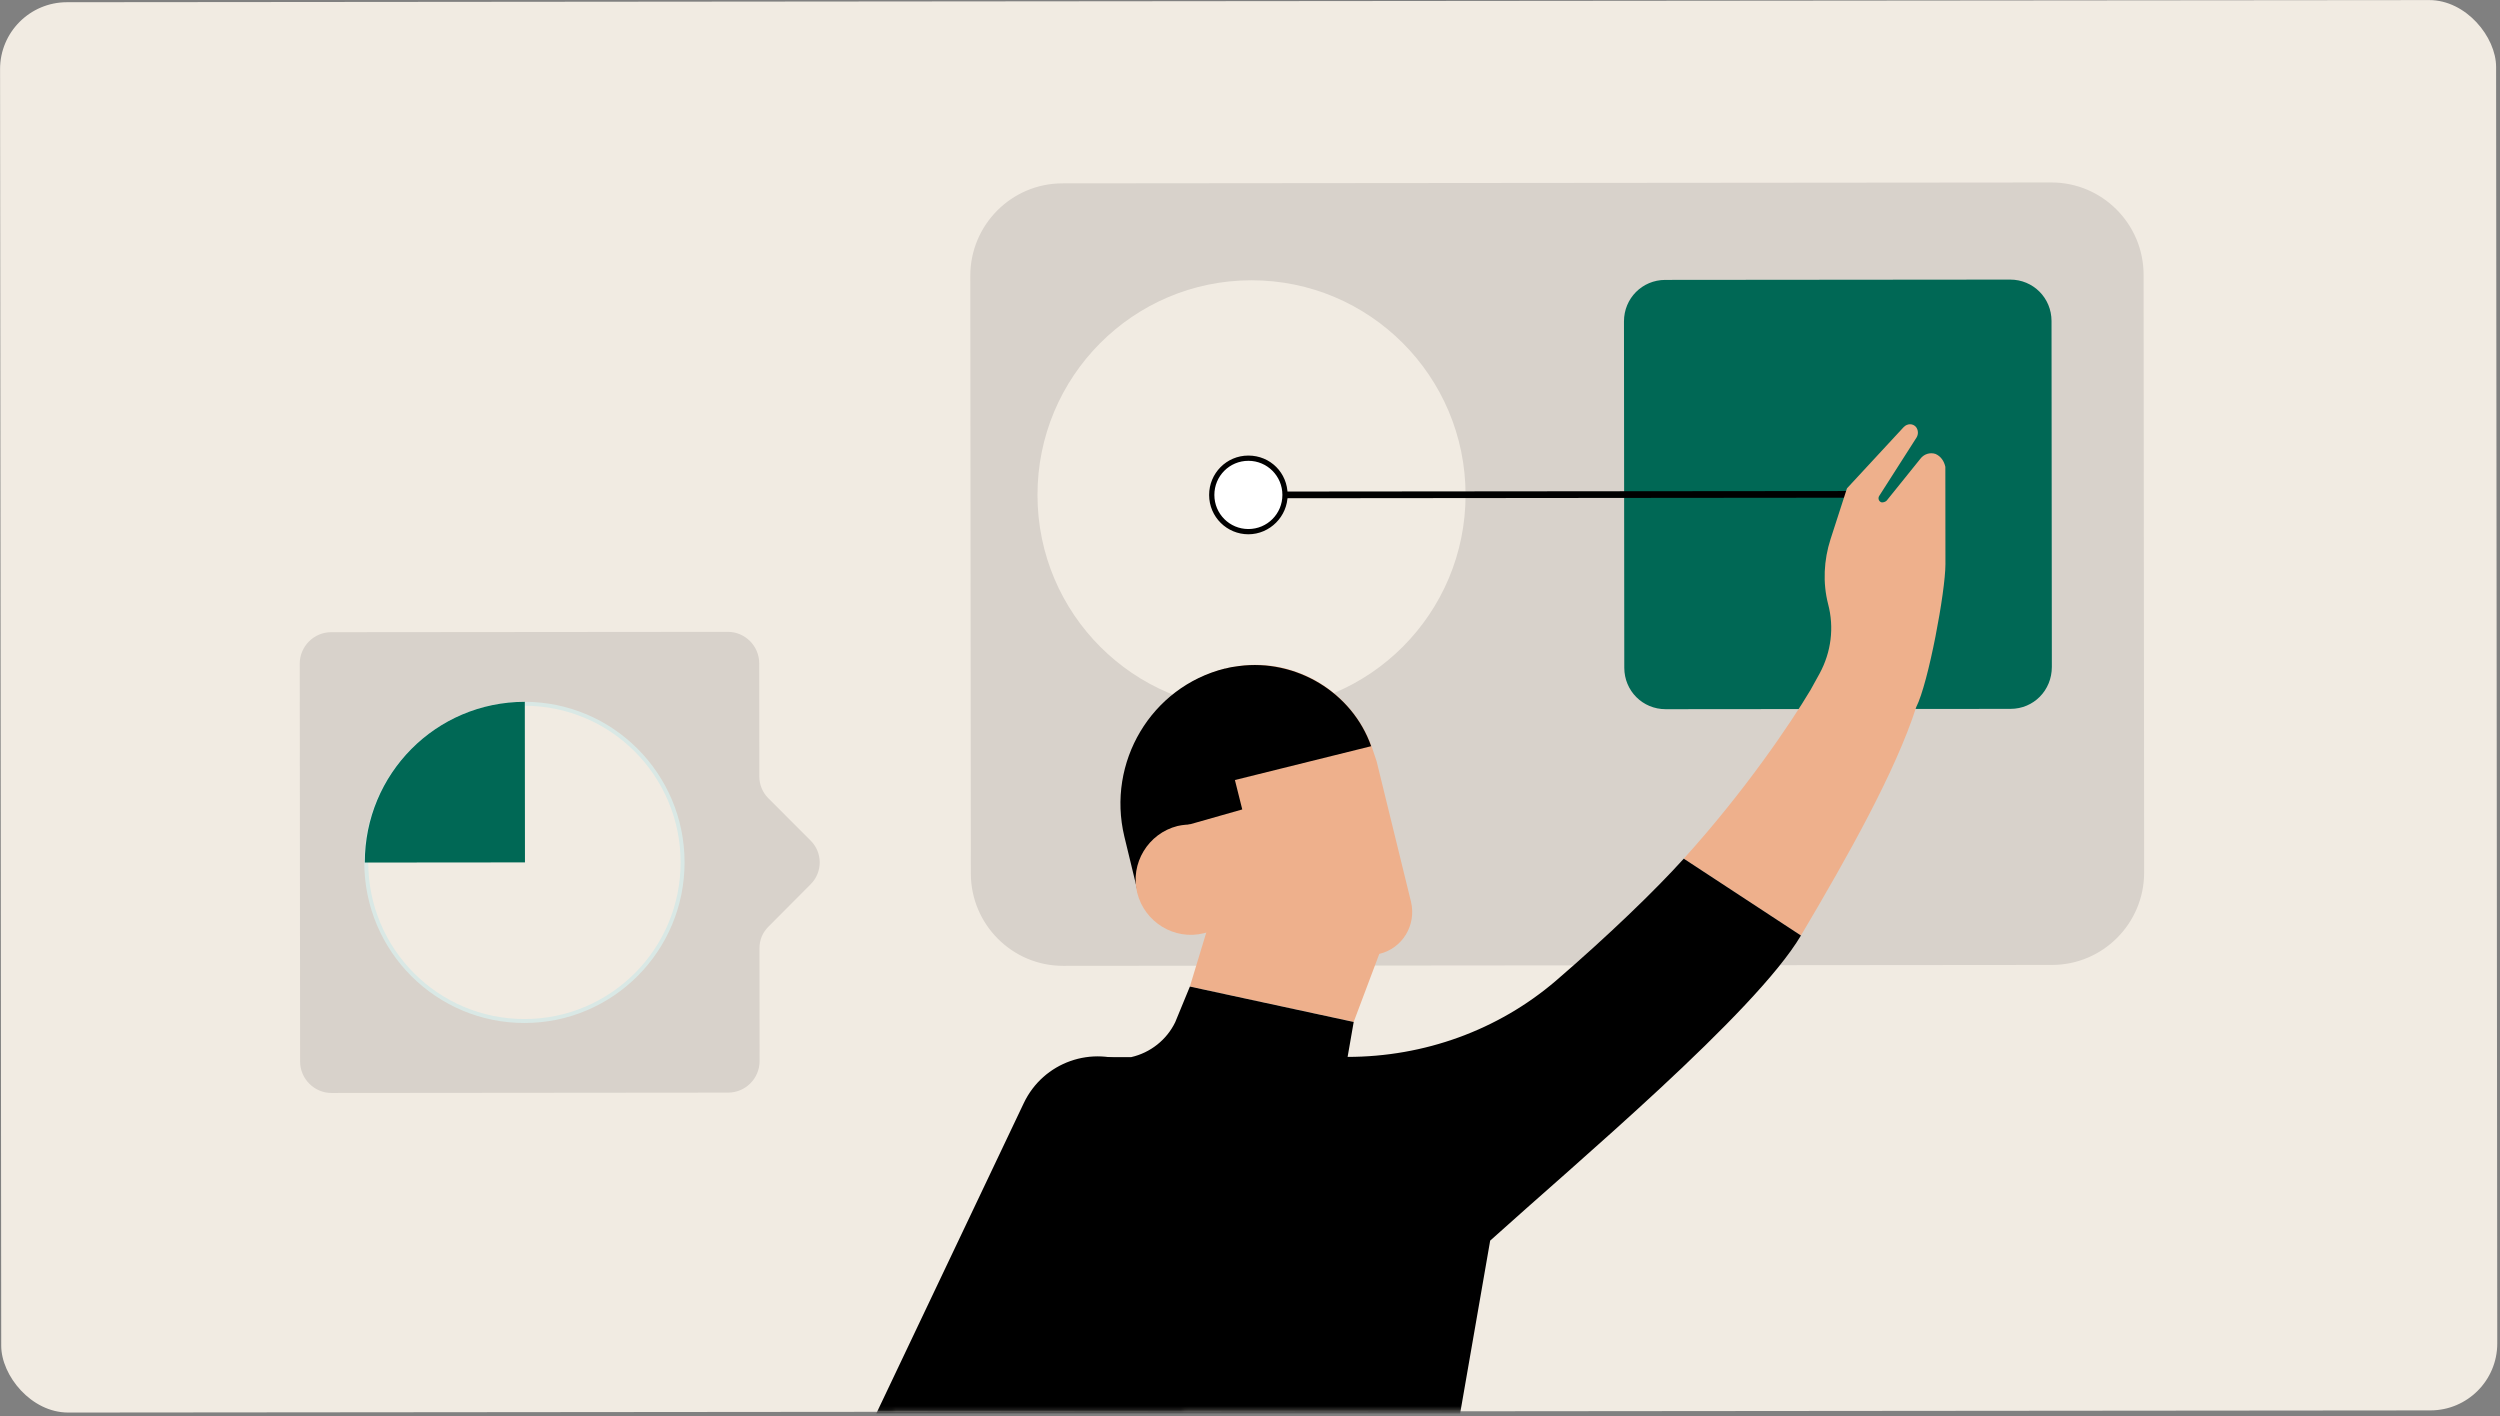 <svg width="632" height="358" viewBox="0 0 632 358" fill="none" xmlns="http://www.w3.org/2000/svg">
<rect x="0" y="0" width="632" height="358" fill="#808080" stroke="none"/>
<rect x="0.001" y="0.576" width="630.998" height="356.53" rx="16.917" transform="rotate(-0.052 0.001 0.576)" fill="#F1EBE2"/>
<mask id="mask0_1570_45277" style="mask-type:alpha" maskUnits="userSpaceOnUse" x="0" y="0" width="632" height="358">
<rect y="0.831" width="630.998" height="356.275" rx="16" transform="rotate(-0.052 0 0.831)" fill="#FFEFD7"/>
</mask>
<g mask="url(#mask0_1570_45277)">
<path d="M518.776 243.935L268.734 244.163C255.901 244.175 245.44 233.703 245.429 220.835L245.291 69.726C245.279 56.857 255.721 46.366 268.554 46.355L518.595 46.127C531.428 46.115 541.889 56.586 541.901 69.455L542.039 220.564C542.05 233.433 531.608 243.923 518.776 243.935Z" fill="#D8D2CB"/>
<path d="M316.435 179.378C346.319 179.351 370.522 155.035 370.495 125.068C370.468 95.1 346.22 70.829 316.336 70.856C286.452 70.883 262.249 95.199 262.276 125.167C262.303 155.134 286.551 179.406 316.435 179.378Z" fill="#F1EBE2"/>
<path d="M508.264 179.203L421.081 179.283C415.26 179.288 410.625 174.649 410.62 168.812L410.54 81.251C410.535 75.413 415.161 70.766 420.982 70.76L508.165 70.681C513.987 70.676 518.621 75.315 518.626 81.152L518.706 168.581C518.712 174.551 514.086 179.198 508.264 179.203Z" fill="#006855"/>
<path d="M315.593 125.116L469.454 124.975" stroke="black" stroke-width="1.692" stroke-miterlimit="10"/>
<path d="M346.781 188.786C341.825 175.003 327.758 166.34 313.238 168.367C294.393 170.863 282.513 189 286.856 206.967C288.251 212.388 303.864 223.219 307.576 227.088L300.798 249.403L342.21 258.351L348.683 241.149C354.552 239.749 358.1 233.859 356.704 227.973L348.021 192.503C347.556 191.264 347.246 190.025 346.781 188.786Z" fill="#EEB08C"/>
<path d="M313.239 168.375C312.003 168.531 310.922 168.687 309.841 168.998L309.686 168.998C290.997 173.663 279.737 192.728 284.234 211.47L287.646 225.565L299.616 208.728L314.045 204.626L312.184 197.192L346.627 188.639C341.826 175.011 327.605 166.503 313.239 168.375Z" fill="black"/>
<path d="M314.38 233.431L306.04 235.453L304.341 235.919C296.927 237.785 289.353 233.144 287.492 225.71C285.631 218.275 290.259 210.68 297.673 208.814C300.453 208.192 303.234 208.344 305.707 209.271" fill="#EEB08C"/>
<path d="M250.129 420.33C236.682 413.37 222.152 404.863 222.152 404.863C212.258 397.28 209.001 383.65 214.398 372.336L258.806 278.876C263.74 268.492 276.095 264.143 286.45 269.091C296.806 274.039 301.143 286.429 296.209 296.813L255.964 381.438L271.735 395.367L250.129 420.33Z" fill="black"/>
<path d="M489.309 114.759C487.918 114.296 486.374 114.762 485.448 116.002L476.96 126.545C476.652 126.855 476.188 127.01 475.725 127.011C474.952 126.856 474.642 125.927 475.105 125.307L484.516 110.581C484.979 109.806 484.978 108.721 484.359 107.947C483.586 107.018 482.195 107.02 481.269 107.95L466.916 123.455L462.756 136.318C461.062 141.587 460.758 147.319 462.153 152.74C463.703 158.626 462.937 164.824 460.006 170.249C459.235 171.644 458.464 173.039 457.693 174.434C452.602 182.959 441.087 200.016 425.654 217.071L455.276 236.499C467.308 216.193 479.186 195.019 484.424 178.747C487.508 172.702 491.812 149.46 491.806 142.643L491.801 136.911L491.784 118.01C491.473 116.616 490.7 115.378 489.309 114.759Z" fill="#EEB08C"/>
<path d="M425.656 217.07C418.402 225.133 406.307 236.76 393.34 247.926C378.675 260.488 359.988 267.167 340.676 267.185L342.213 258.353L300.802 249.405L297.102 258.394C294.943 262.889 290.775 266.146 285.987 267.235L275.945 267.244L250.369 343.799L250.465 448.992L353.201 448.899L376.715 313.629C398.171 294.244 443.709 256.029 455.278 236.498L425.656 217.07Z" fill="black"/>
<path d="M315.601 134.537C310.441 134.542 306.336 130.3 306.332 125.259C306.327 120.217 310.557 115.968 315.584 115.963C320.744 115.959 324.849 120.2 324.853 125.242C324.858 130.283 320.761 134.532 315.601 134.537Z" fill="white"/>
<path d="M315.583 116.493C320.345 116.489 324.185 120.333 324.19 125.109C324.194 129.885 320.361 133.736 315.598 133.74C310.836 133.744 306.996 129.9 306.991 125.124C306.987 120.348 310.82 116.498 315.583 116.493ZM315.581 115.166C310.025 115.172 305.663 119.686 305.668 125.126C305.673 130.698 310.175 135.072 315.6 135.067C321.024 135.062 325.518 130.547 325.513 125.108C325.508 119.535 321.138 115.161 315.581 115.166Z" fill="black"/>
<path d="M75.775 167.788L75.867 268.35C75.871 272.728 79.446 276.307 83.812 276.303L184.093 276.211C188.459 276.208 192.027 272.622 192.023 268.244L191.997 239.721C191.995 237.598 192.788 235.74 194.241 234.279L204.948 223.523C207.988 220.469 207.983 215.56 204.938 212.512L194.212 201.775C192.755 200.317 191.96 198.328 191.958 196.338L191.932 167.682C191.928 163.304 188.352 159.725 183.987 159.729L83.705 159.82C79.34 159.824 75.771 163.41 75.775 167.788Z" fill="#D8D2CB"/>
<path d="M172.559 217.979C172.579 240.125 154.693 258.092 132.612 258.112C110.532 258.132 92.613 240.198 92.593 218.052C92.573 195.906 110.458 177.939 132.539 177.919C154.62 177.899 172.538 195.833 172.559 217.979Z" fill="#F1EBE2" stroke="#D9E8E5"/>
<path d="M92.228 218.052L132.71 218.015L132.673 177.419C110.183 177.439 92.207 195.631 92.228 218.052Z" fill="#006855"/>
</g>
</svg>
